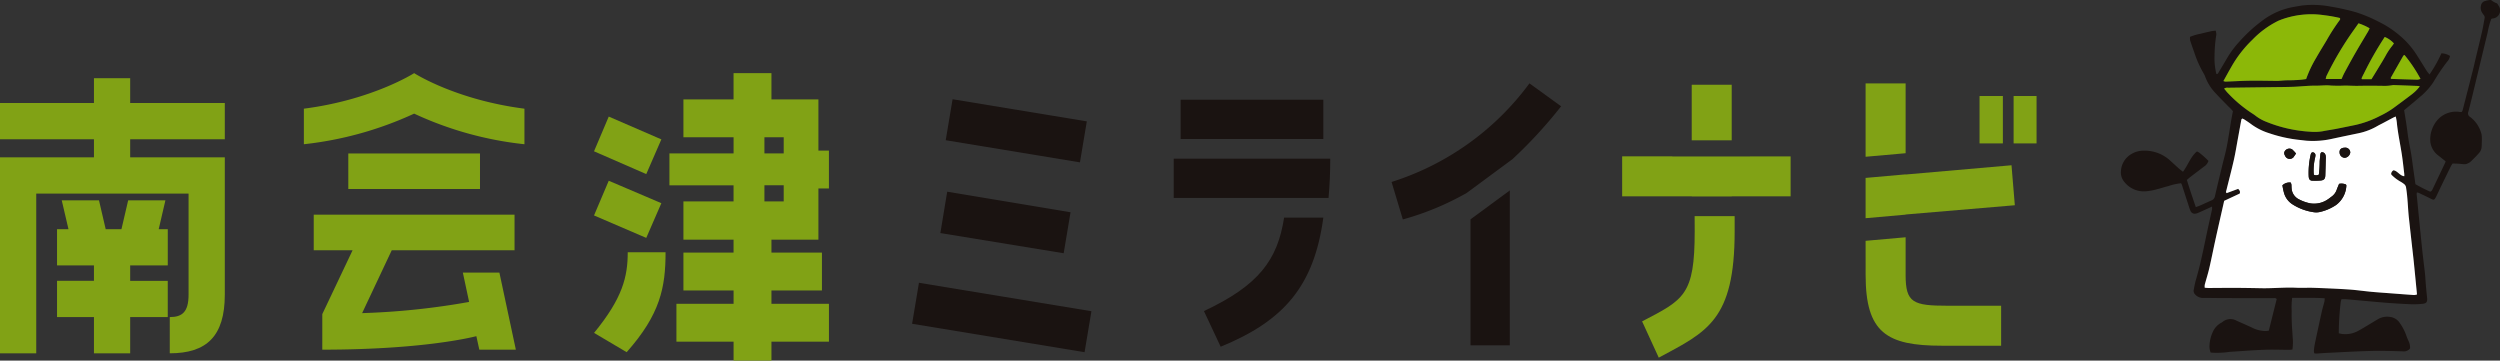 <svg xmlns="http://www.w3.org/2000/svg" width="437.332" height="63.08" viewBox="0 0 437.332 63.08"><rect x="0" y="0" width="437.332" height="63.08" fill="#333333" stroke="none"/><defs><clipPath id="a"><path fill="none" d="M0 0H437.332V63.08H0z"/></clipPath></defs><path fill="#1a1311" d="M290.011,31.715l-23.482-3.873-1.2,7.17,23.482,3.872Z" transform="translate(-99.892 -10.482)"/><path fill="#1a1311" d="M255.9,86.508l30.172,4.973,1.2-7.169L257.1,79.338Z" transform="translate(-96.345 -29.87)"/><path fill="#1a1311" d="M263.829,61.02,285.4,64.553l1.2-7.169-21.575-3.6Z" transform="translate(-99.328 -20.25)"/><path fill="#1a1311" d="M0 0H24.964V6.874H0z" transform="translate(206.53 17.443)"/><path fill="#81a215" d="M0 0H6.994V9.72H0z" transform="translate(295.938 14.825)"/><g clip-path="url(#a)"><path fill="#81a215" d="M469.911,63.3c0,11.2-1.879,11.93-9.2,15.752l2.914,6.347C472.048,80.862,476.9,78.9,476.9,63.3V60.645h-7Z" transform="translate(-173.453 -22.832)"/><path fill="#81a215" d="M477.444,43.89h-13.55v-.023h-8.783v6.994h12.175v.026h6.994v-.026h10.3V43.87h-7.131Z" transform="translate(-171.343 -16.516)"/><path fill="#81a215" d="M0 0H4.08V8.29H0z" transform="translate(346.288 16.795)"/><path fill="#81a215" d="M0 0H4.015V8.29H0z" transform="translate(352.246 16.795)"/><path fill="#81a215" d="M549.521,53.358l-.582-6.994-18.523,1.619v-.025l-7,.62v7.048l7-.62v-.029Z" transform="translate(-197.061 -17.455)"/><path fill="#81a215" d="M530.416,23.393h-7V36.23l7-.62Z" transform="translate(-197.061 -8.807)"/><path fill="#81a215" d="M523.42,73.171c0,10.1,3.692,12.369,13.341,12.369h10.363V78.547H537.8c-6.089,0-7.384-.518-7.384-5.376v-6.6l-7,.619Z" transform="translate(-197.061 -25.064)"/><path fill="#1a1311" d="M356.38,51.389q.3-3.255.3-6.874H329.295v6.874Z" transform="translate(-123.975 -16.759)"/><path fill="#1a1311" d="M337.775,77.4l2.929,6.238c11.051-4.523,16.331-10.588,17.959-22.585H351.8c-1.157,7.467-4.465,11.857-14.022,16.348" transform="translate(-127.168 -22.986)"/><path fill="#1a1311" d="M420.078,27.4l-5.538-4.01a47.817,47.817,0,0,1-24.124,17.249l1.973,6.556a48.955,48.955,0,0,0,11.168-4.633l8.013-5.915a80.1,80.1,0,0,0,8.507-9.247" transform="translate(-146.987 -8.807)"/><path fill="#1a1311" d="M412.567,80.519h6.874V53.425l-6.874,5.059Z" transform="translate(-155.326 -20.114)"/><path fill="#81a215" d="M22.773,21.934v4.343H39.326v6.339H22.773v3.17H39.326V59.791c0,7.278-3.17,10.272-9.626,10.272V63.724c2.171,0,3.287-.88,3.287-3.932V42.125H6.339V70.063H0V35.786H16.435v-3.17H0V26.277H16.435V21.934ZM9.978,57.385h6.456v-2.7H9.978V48.347h2L10.8,43.3h6.515l1.174,5.048h2.758L22.422,43.3h6.514l-1.173,5.048h1.585v6.339H22.773v2.7h6.574v6.339H22.773v6.339H16.435V63.724H9.978Z" transform="translate(0 -8.258)"/><path fill="#1a1311" d="M605.9,30.046c.89-1.177,1.309-2.6,2.44-3.554a2.135,2.135,0,0,1,.479.269,15.658,15.658,0,0,1,1.539,1.386,1.872,1.872,0,0,1-.808,1.014c-.8.618-1.616,1.226-2.421,1.844-.18.138-.345.3-.547.472.48,1.593,1.016,3.144,1.56,4.757.318-.121.589-.212.85-.326.637-.279,1.263-.583,1.9-.849a.977.977,0,0,0,.607-.772c.4-1.749.826-3.494,1.246-5.238.271-1.126.592-2.242.814-3.377.293-1.506.509-3.027.764-4.54.091-.541.2-1.079.312-1.675a5.761,5.761,0,0,0-.741-.781c-.746-.77-1.511-1.524-2.236-2.314a8.409,8.409,0,0,1-1.857-2.91,2.922,2.922,0,0,0-.255-.551,19.2,19.2,0,0,1-1.612-3.557c-.269-.765-.543-1.529-.789-2.3a2.126,2.126,0,0,1-.008-.6,8.671,8.671,0,0,1,1.84-.538c.642-.173,1.293-.316,1.942-.458a6.94,6.94,0,0,1,.712-.081,4.887,4.887,0,0,1,.1.543,1.574,1.574,0,0,1-.041.431,24.456,24.456,0,0,0-.269,3.374,11.272,11.272,0,0,0,.327,3.235c.293.018.327-.2.408-.331q.815-1.335,1.6-2.684a17.19,17.19,0,0,1,1.989-2.629,26.6,26.6,0,0,1,4.308-3.9,12.767,12.767,0,0,1,5.33-2.213c.456-.084.912-.165,1.37-.233a16.532,16.532,0,0,1,5.017.2,39.862,39.862,0,0,1,4.408.988,24.53,24.53,0,0,1,3.845,1.6A17.444,17.444,0,0,1,643.8,6.206a14.731,14.731,0,0,1,2.928,3.311c.627.973,1.226,1.964,1.847,2.942a6.549,6.549,0,0,0,.455.563,23.16,23.16,0,0,0,2.078-3.694,2.977,2.977,0,0,1,1.5.454,1.818,1.818,0,0,1-.491,1,32.929,32.929,0,0,0-2.422,3.6,11.9,11.9,0,0,1-2.263,2.507c-.917.8-1.861,1.566-2.848,2.392.132.813.278,1.662.405,2.513s.224,1.724.362,2.582c.143.887.337,1.765.481,2.651.139.858.242,1.722.362,2.582s.242,1.72.367,2.611a25.488,25.488,0,0,0,2.6,1.314c.309-.133.383-.4.493-.628.715-1.488,1.42-2.98,2.127-4.472a1.783,1.783,0,0,0,.065-.216c-.432-.342-.882-.7-1.329-1.05a3.515,3.515,0,0,1-1.321-2.18.527.527,0,0,1-.018-.085,5.2,5.2,0,0,1,1.438-4.128,4.338,4.338,0,0,1,3.661-1.2c.113.016.228.013.377.021a1.294,1.294,0,0,0,.16-.289q.9-3.49,1.788-6.984c.227-.9.423-1.8.638-2.7.328-1.38.673-2.756.987-4.139.173-.761.293-1.534.44-2.3a.637.637,0,0,0-.155-.562,3.315,3.315,0,0,1-.337-.5A1.579,1.579,0,0,1,658.04.928a.952.952,0,0,1,.666-.74,6.443,6.443,0,0,1,.849-.182.472.472,0,0,1,.33.063,2.947,2.947,0,0,0,.893.5c.133.046.226.253.307.4a1.409,1.409,0,0,1-1.045,2.268c-.056.012-.11.033-.206.062a12.953,12.953,0,0,0-.622,2.308Q658,10.631,656.787,15.658c-.312,1.294-.62,2.59-.961,3.876a.721.721,0,0,0,.277.908,5.31,5.31,0,0,1,1.9,2.634,2.682,2.682,0,0,1,.173.93c.017.578-.006,1.158-.033,1.736a1.8,1.8,0,0,1-.507,1.083c-.417.481-.872.93-1.33,1.374a1.784,1.784,0,0,1-.576.383,1.362,1.362,0,0,1-.749.142,16.339,16.339,0,0,0-1.929-.115c-.113.187-.228.349-.314.523q-.862,1.754-1.714,3.512c-.277.573-.534,1.156-.822,1.723-.34.673-.4.674-1.046.345-.672-.34-1.355-.658-2.035-.981a1.605,1.605,0,0,0-.306-.066,1.63,1.63,0,0,0-.036.319c.313,3.172.622,6.345.949,9.517.148,1.44.341,2.876.5,4.316.075.691.1,1.387.163,2.08.065.749.139,1.5.216,2.247.067.652-.115.94-.763,1a15,15,0,0,1-2.076.077c-1.39-.053-2.779-.141-4.166-.246-1.531-.116-3.06-.266-4.589-.4-.865-.077-1.73-.161-2.6-.231-.254-.021-.511,0-.784,0a3.4,3.4,0,0,0-.14.542,47.658,47.658,0,0,0-.335,5.415,5.712,5.712,0,0,0,.594.122,4.674,4.674,0,0,0,2.7-.49c.639-.337,1.255-.721,1.877-1.089.6-.354,1.189-.72,1.788-1.071a3.23,3.23,0,0,1,2.109-.317,2.373,2.373,0,0,1,1.667,1.144,8.538,8.538,0,0,1,1.072,2.08,9.764,9.764,0,0,0,.393.965,2.7,2.7,0,0,1,.276,1.3,1.378,1.378,0,0,1-1.265.516c-1.854-.057-3.71-.114-5.563-.068-2.606.065-5.21.222-7.815.344-.577.027-1.153.079-1.731.112a2.509,2.509,0,0,1-.385-.043,2.056,2.056,0,0,1-.072-.5,12.627,12.627,0,0,1,.191-1.289q.575-2.72,1.176-5.434c.138-.622.329-1.231.481-1.849a3.543,3.543,0,0,0,.041-.554c-1.914-.128-3.785-.054-5.693-.072a13.582,13.582,0,0,0-.08,2.317c-.024.753,0,1.508.029,2.26.027.723.109,1.445.13,2.168a9.322,9.322,0,0,1-.026,2.286,4.818,4.818,0,0,1-.519.056c-1.448,0-2.9-.065-4.345-.011-1.968.073-3.932.231-5.9.353a1.386,1.386,0,0,0-.26.022,15.386,15.386,0,0,1-3.276.12,2.687,2.687,0,0,1-.212-1.205,6.341,6.341,0,0,1,.557-2.353,3.385,3.385,0,0,1,1.407-1.61,2.408,2.408,0,0,0,.3-.179,2.171,2.171,0,0,1,2.443-.249c.895.408,1.8.789,2.692,1.208a5.345,5.345,0,0,0,2.417.614c.17,0,.34-.034.56-.057l1.382-5.528c-.174-.229-.388-.167-.577-.168-2.9,0-5.8,0-8.695-.006-1.247,0-2.493-.038-3.74-.024a1.881,1.881,0,0,1-1.276-.63.894.894,0,0,1-.2-.893,14.457,14.457,0,0,1,.3-1.447c.811-2.723,1.366-5.5,1.949-8.281.3-1.418.622-2.83.927-4.245a2.643,2.643,0,0,0,0-.491c-.255.118-.457.213-.661.306-.58.264-1.159.53-1.742.785a1.642,1.642,0,0,1-.5.147.776.776,0,0,1-.854-.459,4.59,4.59,0,0,1-.191-.484q-.67-2.064-1.336-4.13a1.523,1.523,0,0,0-.137-.246,10.368,10.368,0,0,0-2.182.488c-.648.152-1.278.381-1.925.535a10.394,10.394,0,0,1-2.045.385,4.345,4.345,0,0,1-3.866-1.766,2.534,2.534,0,0,1-.5-1.723,3.676,3.676,0,0,1,1.725-2.964,4.153,4.153,0,0,1,2.221-.652,6.6,6.6,0,0,1,4.682,1.744c.492.45.981.9,1.478,1.346.216.192.45.364.741.6m7.212,5.082c-.153.677-.294,1.3-.434,1.916-.375,1.666-.756,3.331-1.122,5-.354,1.612-.669,3.232-1.042,4.839-.229.986-.541,1.952-.8,2.93a2.193,2.193,0,0,0-.006.52c.266.017.493.045.721.044,1.536,0,3.071-.029,4.606-.022s3.07.033,4.6.063c2.025.039,4.046-.182,6.073-.087,1.04.049,2.085-.02,3.126.017,2.026.074,4.053.156,6.076.29,1.328.088,2.648.286,3.974.409,1.211.112,2.426.191,3.639.282,1.27.1,2.54.2,3.81.282a2.2,2.2,0,0,0,.509-.1c-.189-1.923-.368-3.8-.559-5.668-.115-1.124-.25-2.245-.375-3.368q-.236-2.115-.469-4.231c-.195-1.784-.207-3.585-.5-5.362a.958.958,0,0,0-.4-.723,5.022,5.022,0,0,0-.5-.339,7.225,7.225,0,0,1-1.657-1.251c-.036-.034-.037-.105-.058-.171a.809.809,0,0,1,.415-.612c.733.122,1.079.955,1.884,1.044a3.467,3.467,0,0,0,0-.382c-.152-1.233-.276-2.471-.471-3.7-.268-1.685-.623-3.356-.809-5.056a6.9,6.9,0,0,0-.22-1.315c-.188.084-.317.132-.437.2-.639.337-1.276.678-1.915,1.016-.281.15-.569.287-.845.447a11.068,11.068,0,0,1-3.31,1.268c-1.529.317-3.059.633-4.585.965a15.235,15.235,0,0,1-4.488.342c-.4-.033-.8-.095-1.208-.135a24.535,24.535,0,0,1-5.412-1.2,10.624,10.624,0,0,1-3.086-1.562c-.393-.3-.807-.565-1.218-.836a2.069,2.069,0,0,0-.352-.152c-.076.095-.135.135-.143.184-.2,1.081-.393,2.164-.593,3.245-.236,1.281-.44,2.569-.726,3.838-.4,1.75-.857,3.485-1.285,5.229-.045.181-.159.377.027.555l2.015-.744c.234.239.417.455.262.826l-2.705,1.263m34.215-20.017a2.532,2.532,0,0,0-.322-.064q-2.035-.078-4.071-.148a1.619,1.619,0,0,0-.433.019,7.929,7.929,0,0,1-1.9.1c-.865,0-1.73-.01-2.6-.008-.607,0-1.213.025-1.819.02-.665,0-1.331-.041-2-.045a24.16,24.16,0,0,1-2.424-.008c-.9-.1-1.788.034-2.682.022-1.27-.017-2.541.145-3.813.193s-2.549.051-3.824.068q-3.822.051-7.643.1a1,1,0,0,0-.7.156c.272.319.489.622.755.875a22.974,22.974,0,0,0,4.127,3.445,6.966,6.966,0,0,1,.713.5,7.508,7.508,0,0,0,1.743.966,24.135,24.135,0,0,0,7.758,1.753,8.393,8.393,0,0,0,2.164-.087c.794-.158,1.6-.27,2.392-.423,1.107-.214,2.21-.45,3.315-.674a17.658,17.658,0,0,0,4.308-1.584,15.317,15.317,0,0,0,2.319-1.358c1.072-.789,2.145-1.577,3.2-2.386a7.247,7.247,0,0,0,1.431-1.422m-34.354-.934a1.913,1.913,0,0,0,.373.1c1.445-.054,2.888-.142,4.333-.161,1.584-.021,3.169.021,4.754.033.143,0,.287-.017.431-.027.345-.024.69-.058,1.036-.07.55-.019,1.1,0,1.65-.041a13.008,13.008,0,0,0,1.9-.188,20.382,20.382,0,0,1,1.751-3.7c.584-1.031,1.215-2.036,1.823-3.054a34.364,34.364,0,0,1,2.256-3.5c.084-.108.187-.229.063-.423a24.484,24.484,0,0,0-2.692-.479,15.261,15.261,0,0,0-6.364.38,13.454,13.454,0,0,0-1.719.594,16.271,16.271,0,0,0-4.529,3.32,20.554,20.554,0,0,0-3.621,4.641c-.478.821-.929,1.658-1.442,2.576M636.6,4.08c-.28.4-.524.753-.774,1.1A55.664,55.664,0,0,0,631,13.3a2.641,2.641,0,0,0-.127.519h2.768c.175-.38.321-.754.511-1.1.633-1.168,1.266-2.338,1.928-3.49.719-1.252,1.472-2.485,2.206-3.729.1-.166.167-.347.261-.547A9.6,9.6,0,0,0,636.6,4.08m2.265,9.78c.4-.662.768-1.25,1.125-1.841.448-.742.912-1.476,1.331-2.234a11.429,11.429,0,0,1,1.143-1.735c.105-.129.2-.269.332-.455a4.4,4.4,0,0,0-1.609-1.133,58.324,58.324,0,0,0-3.661,6.434c-.143.25-.26.516-.386.776-.01.021.006.055.014.082s.02.052.041.105Zm5.778-4.247c-.122.077-.188.1-.212.138q-1.1,1.922-2.182,3.848a.135.135,0,0,0-.011.082.334.334,0,0,0,.034.08c.022.014.044.041.066.042,1.531.049,3.063.1,4.594.136a1.91,1.91,0,0,0,.506-.143,25.176,25.176,0,0,0-2.8-4.182" transform="translate(-224.025)"/><path fill="#fff" d="M621.956,47.437l2.705-1.263c.155-.372-.028-.587-.263-.827l-2.015.745c-.185-.178-.072-.373-.027-.556.429-1.743.89-3.478,1.286-5.228.287-1.269.489-2.558.726-3.838.2-1.082.392-2.165.593-3.246.009-.049.068-.089.144-.183a1.992,1.992,0,0,1,.351.152c.411.271.826.539,1.218.836a10.612,10.612,0,0,0,3.086,1.562,24.566,24.566,0,0,0,5.411,1.2c.4.039.8.1,1.208.134a15.2,15.2,0,0,0,4.489-.342c1.526-.331,3.056-.648,4.585-.965a11.068,11.068,0,0,0,3.31-1.268c.276-.159.564-.3.845-.446q.957-.509,1.915-1.017c.12-.064.249-.112.436-.2a6.965,6.965,0,0,1,.221,1.314c.186,1.7.54,3.371.808,5.057.2,1.226.32,2.464.472,3.7a3.455,3.455,0,0,1,0,.382c-.8-.089-1.151-.922-1.884-1.044a.806.806,0,0,0-.415.612c.021.065.022.137.058.171a7.2,7.2,0,0,0,1.657,1.251,4.844,4.844,0,0,1,.5.339.956.956,0,0,1,.405.723c.291,1.776.3,3.577.5,5.362q.231,2.117.469,4.231c.125,1.122.26,2.244.375,3.368.191,1.872.37,3.745.559,5.668a2.167,2.167,0,0,1-.509.1c-1.271-.085-2.54-.185-3.81-.281-1.213-.092-2.428-.171-3.639-.283-1.326-.123-2.647-.321-3.975-.409-2.023-.133-4.05-.216-6.076-.289-1.041-.038-2.086.031-3.126-.017-2.028-.095-4.048.126-6.073.087-1.534-.03-3.07-.057-4.6-.063s-3.071.017-4.606.022c-.228,0-.456-.027-.721-.044a2.233,2.233,0,0,1,.006-.52c.261-.979.572-1.945.8-2.93.373-1.607.688-3.227,1.042-4.839.365-1.669.747-3.333,1.122-5,.14-.62.281-1.239.434-1.915m20.1-2.969c-.158.393-.3.711-.415,1.038a2.428,2.428,0,0,1-.862,1.172c-.21.155-.413.32-.629.465a4.221,4.221,0,0,1-3.127.739,7.16,7.16,0,0,1-1.958-.69,2.313,2.313,0,0,1-1.319-2c-.022-.2-.009-.407-.032-.607a1.823,1.823,0,0,0-.114-.341,1.776,1.776,0,0,0-1.458.483,12.121,12.121,0,0,0,.267,1.279,3.489,3.489,0,0,0,1.44,2.01,9.3,9.3,0,0,0,3.623,1.39,2.963,2.963,0,0,0,1.121.007,8.346,8.346,0,0,0,2.932-1.241,4.488,4.488,0,0,0,1.805-3.4c.005-.051-.037-.107-.064-.181a1.932,1.932,0,0,0-1.209-.12m-4.416-1.593c-.012-.117-.036-.256-.039-.395a9.87,9.87,0,0,1,.229-2.495,2.494,2.494,0,0,0,.089-.508.516.516,0,0,0-.468-.529c-.25.01-.321.208-.372.413-.007.028-.013.056-.02.084a14.053,14.053,0,0,0-.327,3.7,1.188,1.188,0,0,0,.034.257.573.573,0,0,0,.6.511,12.319,12.319,0,0,0,1.471-.029c.587-.057.787-.309.806-.916q.043-1.386.078-2.772a3.263,3.263,0,0,0-.007-.605.907.907,0,0,0-.2-.46.654.654,0,0,0-.441-.2c-.18.007-.277.184-.3.375-.039.4-.082.8-.117,1.206a18.347,18.347,0,0,1-.143,2.334.935.935,0,0,1-.882.03m-3.112-3.717a6.648,6.648,0,0,0-.688-.729.945.945,0,0,0-1.347.46c-.1.311.057.541.189.8a.881.881,0,0,0,1.4.12c.132-.184.257-.373.449-.653m8.49-1.016c-.586.015-.91.317-.879.821a.953.953,0,0,0,.916.952,1.092,1.092,0,0,0,.958-.939.868.868,0,0,0-1-.834" transform="translate(-232.871 -12.309)"/><path fill="#8cb808" d="M658.226,24.1a7.268,7.268,0,0,1-1.431,1.422c-1.057.809-2.131,1.6-3.2,2.386a15.216,15.216,0,0,1-2.319,1.358,17.654,17.654,0,0,1-4.309,1.585c-1.1.223-2.208.46-3.315.673-.795.154-1.6.266-2.392.423a8.422,8.422,0,0,1-2.164.088,24.153,24.153,0,0,1-7.758-1.753,7.531,7.531,0,0,1-1.743-.967,7.248,7.248,0,0,0-.713-.5,22.919,22.919,0,0,1-4.127-3.445c-.266-.253-.483-.557-.755-.875a1,1,0,0,1,.7-.155c2.548-.036,5.1-.065,7.643-.1,1.275-.017,2.55-.02,3.824-.067s2.543-.209,3.813-.193c.894.012,1.781-.12,2.682-.022a24.162,24.162,0,0,0,2.424.007c.665,0,1.331.041,2,.046.607,0,1.213-.019,1.819-.021.865,0,1.73.011,2.6.009a7.93,7.93,0,0,0,1.9-.1,1.619,1.619,0,0,1,.433-.019q2.035.07,4.071.148a2.65,2.65,0,0,1,.322.064" transform="translate(-234.927 -8.993)"/><path fill="#8cb808" d="M623.8,15.686c.513-.919.965-1.755,1.442-2.576a20.556,20.556,0,0,1,3.621-4.641,16.284,16.284,0,0,1,4.529-3.321,13.557,13.557,0,0,1,1.719-.594,15.282,15.282,0,0,1,6.364-.38,24.338,24.338,0,0,1,2.692.479c.124.194.021.314-.063.423a34.424,34.424,0,0,0-2.256,3.5c-.609,1.018-1.239,2.023-1.823,3.054a20.442,20.442,0,0,0-1.751,3.7,12.925,12.925,0,0,1-1.9.189c-.548.041-1.1.022-1.65.041-.345.012-.691.046-1.036.07-.144.01-.288.027-.432.027-1.584-.012-3.169-.054-4.754-.034-1.445.019-2.889.108-4.333.161a1.894,1.894,0,0,1-.373-.1" transform="translate(-234.852 -1.508)"/><path fill="#8cb808" d="M658.241,6.544a9.6,9.6,0,0,1,1.943.873c-.094.2-.163.382-.261.547-.734,1.244-1.487,2.477-2.206,3.729-.662,1.153-1.3,2.322-1.929,3.49-.19.35-.337.725-.511,1.1H652.51a2.694,2.694,0,0,1,.127-.519,55.637,55.637,0,0,1,4.83-8.122c.251-.349.494-.7.774-1.1" transform="translate(-245.662 -2.464)"/><path fill="#8cb808" d="M664.292,17.763h-1.669c-.021-.054-.034-.079-.041-.1s-.024-.062-.014-.083c.126-.26.242-.526.386-.775a58.332,58.332,0,0,1,3.661-6.435,4.4,4.4,0,0,1,1.609,1.133c-.135.186-.226.326-.332.455a11.47,11.47,0,0,0-1.143,1.735c-.42.758-.883,1.492-1.331,2.235-.357.591-.721,1.179-1.125,1.841" transform="translate(-249.447 -3.903)"/><path fill="#8cb808" d="M673.149,15.419a25.177,25.177,0,0,1,2.8,4.182,1.911,1.911,0,0,1-.506.143c-1.531-.036-3.063-.087-4.594-.136-.022,0-.044-.027-.066-.042a.331.331,0,0,1-.034-.08.135.135,0,0,1,.011-.082q1.088-1.926,2.182-3.848c.024-.042.09-.061.212-.138" transform="translate(-252.526 -5.805)"/><path fill="#1a1311" d="M650.269,51.44a1.927,1.927,0,0,1,1.209.12c.027.075.069.13.064.181a4.488,4.488,0,0,1-1.805,3.4,8.361,8.361,0,0,1-2.931,1.241,2.979,2.979,0,0,1-1.122-.007,9.3,9.3,0,0,1-3.623-1.39,3.489,3.489,0,0,1-1.44-2.01,12.293,12.293,0,0,1-.267-1.279,1.775,1.775,0,0,1,1.458-.483,1.775,1.775,0,0,1,.114.341c.024.2.009.407.032.607a2.316,2.316,0,0,0,1.319,2,7.179,7.179,0,0,0,1.958.689,4.226,4.226,0,0,0,3.127-.739c.216-.146.418-.311.629-.466a2.434,2.434,0,0,0,.862-1.172c.117-.327.256-.645.414-1.038" transform="translate(-241.086 -19.28)"/><path fill="#1a1311" d="M648.623,46.642a.935.935,0,0,0,.882-.03,18.336,18.336,0,0,0,.143-2.334c.035-.4.078-.8.117-1.206.019-.191.117-.367.3-.375a.654.654,0,0,1,.441.2.907.907,0,0,1,.2.46,3.263,3.263,0,0,1,.007.605q-.036,1.386-.078,2.772c-.019.607-.219.859-.806.916a12.319,12.319,0,0,1-1.471.029.572.572,0,0,1-.6-.511,1.184,1.184,0,0,1-.034-.257,14.053,14.053,0,0,1,.327-3.7c.007-.028.013-.056.02-.084.05-.2.122-.4.372-.413a.516.516,0,0,1,.468.529,2.5,2.5,0,0,1-.089.508,9.868,9.868,0,0,0-.229,2.495c0,.139.027.277.039.395" transform="translate(-243.855 -16.075)"/><path fill="#1a1311" d="M642.933,42.538c-.192.281-.317.47-.449.654a.881.881,0,0,1-1.4-.121c-.132-.261-.292-.491-.188-.8a.944.944,0,0,1,1.347-.459,6.649,6.649,0,0,1,.688.728" transform="translate(-241.277 -15.689)"/><path fill="#1a1311" d="M657.268,41.432a.869.869,0,0,1,1,.834,1.092,1.092,0,0,1-.958.939.953.953,0,0,1-.916-.952c-.031-.5.292-.806.878-.821" transform="translate(-247.122 -15.598)"/><path fill="#81a215" d="M178.441,32.106,175.8,38.177l-9.138-3.986,2.576-6.072Zm0,11.161L175.8,49.339l-9.138-3.926,2.576-6.071Zm.736,8.586c0,6.133-.92,10.855-6.807,17.479l-5.7-3.374c5.029-6.132,5.888-9.873,5.888-14.105Zm26.738-26.739v8.954h1.841v6.624h-1.841v8.954H197.7v2.27h8.831v6.623H197.7v2.331h10.058v6.623H197.7V70.8h-6.624V67.492h-10V60.869h10V58.538H182.3V51.915h8.77v-2.27H182.3V42.961h8.77V40.14H179.851V34.559h11.223V31.738H182.3V25.115h8.77v-4.6H197.7v4.6Zm-6.071,6.624h-3.373v2.821h3.373Zm0,8.4h-3.373v2.821h3.373Z" transform="translate(-62.748 -7.724)"/><path fill="#81a215" d="M123.837,32.955A60.909,60.909,0,0,1,104.544,27.6a61.928,61.928,0,0,1-19.292,5.357v-6.22c12.036-1.554,19.292-6.22,19.292-6.22s7.2,4.665,19.293,6.22ZM88.477,62.67l5.3-11.172h-6.8v-6.22h35.129V51.5h-21.48l-5.183,11a128,128,0,0,0,18.716-1.958l-1.094-5.126h6.392l2.879,13.475h-6.392l-.518-2.36c-1.152.287-9.732,2.36-26.951,2.36Zm4.549-28.1h23.036v6.22H93.027Z" transform="translate(-32.096 -7.724)"/></g></svg>